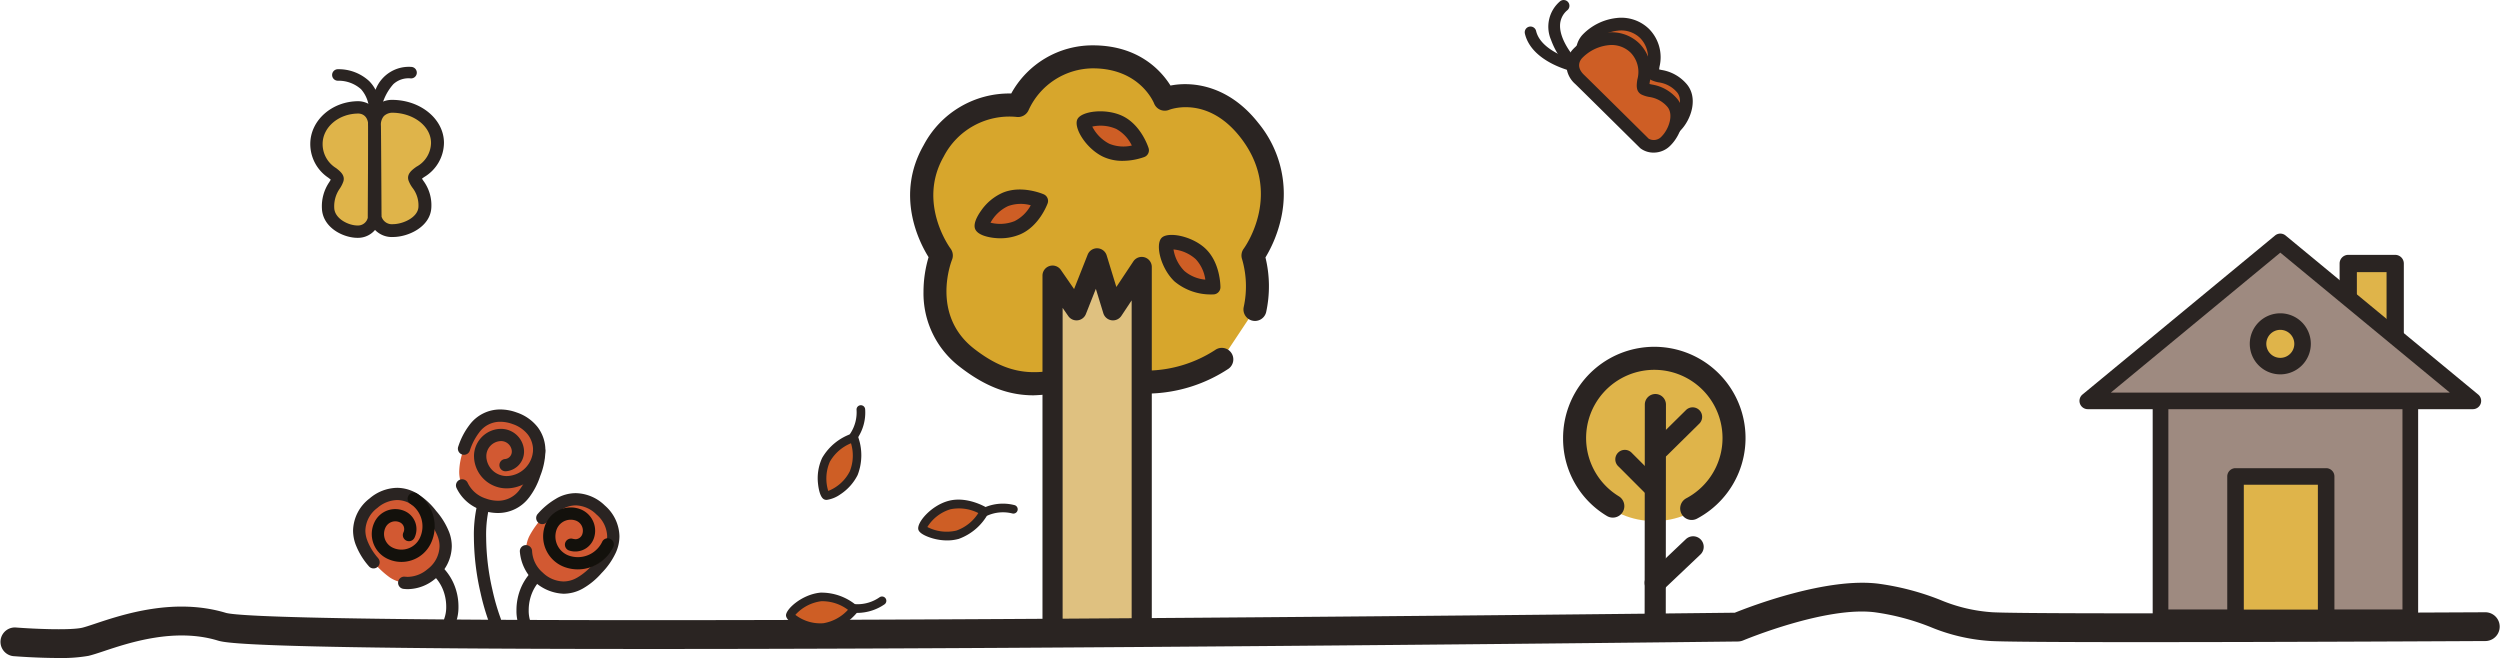 <svg id="floor" xmlns="http://www.w3.org/2000/svg" width="375" height="98.699" viewBox="0 0 375 98.699">
  <g id="Group_146" data-name="Group 146" transform="translate(136.515 6.802)">
    <path id="Path_144" data-name="Path 144" d="M685.79,266.544a20.846,20.846,0,0,1-10.855,3.4l-8.652-.432s.878-1.021-1.925-.367c-5.465,1.277-10.137,2.324-16.774-2.829-7.668-5.955-3.864-15.36-3.864-15.36s-5.755-7.623-1.15-15.68a12.834,12.834,0,0,1,12.659-6.814s3.021-7.306,11.22-7.306c8.344,0,10.788,6.352,10.788,6.352s6.818-2.809,12.659,4.6c7.481,9.494.576,18.843.576,18.843a16.362,16.362,0,0,1,.3,8.089" transform="translate(-639.039 -219.436)" fill="#d7a62c"/>
    <path id="Path_145" data-name="Path 145" d="M651.225,265.666c-3.306,0-6.84-.986-11.043-4.251a13.839,13.839,0,0,1-5.476-11.272,18.281,18.281,0,0,1,.762-5.2c-1.443-2.309-5.01-9.321-.742-16.791a14.514,14.514,0,0,1,13.14-7.759A13.917,13.917,0,0,1,660.1,213.17c6.922,0,10.3,3.862,11.656,6.033,3.247-.649,8.691-.073,13.147,5.58a16.722,16.722,0,0,1,3.42,14.428A19.583,19.583,0,0,1,686,244.985a18.232,18.232,0,0,1,.108,8.186,1.726,1.726,0,1,1-3.364-.775,14.565,14.565,0,0,0-.25-7.146,1.728,1.728,0,0,1,.246-1.582c.246-.337,6-8.441-.542-16.75-4.976-6.315-10.588-4.1-10.644-4.076a1.725,1.725,0,0,1-2.268-.977c-.082-.2-2.19-5.245-9.177-5.245a10.683,10.683,0,0,0-9.628,6.244,1.733,1.733,0,0,1-1.866,1.038,11.075,11.075,0,0,0-10.885,5.966c-3.992,6.987.98,13.716,1.029,13.783a1.725,1.725,0,0,1,.222,1.687c-.132.332-3.193,8.288,3.325,13.349,6.029,4.682,10.13,3.724,15.322,2.512.956-.224,2.658-.621,3.621.384l7.381.369a19.173,19.173,0,0,0,9.813-3.077,1.726,1.726,0,0,1,2.02,2.8,22.473,22.473,0,0,1-11.865,3.728c-.028,0-.058,0-.086,0l-8.652-.432a1.731,1.731,0,0,1-1.113-.483c-.1.019-.209.043-.332.073A31.3,31.3,0,0,1,651.225,265.666Z" transform="translate(-632.696 -213.17)" fill="#2a2422"/>
  </g>
  <g id="Group_147" data-name="Group 147" transform="translate(156.368 37.241)">
    <path id="Path_146" data-name="Path 146" d="M731.72,416.29V363.859l3.6,5.2,3.077-7.793,2.389,7.793,4.315-6.5v53.942" transform="translate(-730.207 -359.754)" fill="#dfc180"/>
    <path id="Path_147" data-name="Path 147" d="M739.6,412.507a1.509,1.509,0,0,1-1.51-1.51V362.061l-1.547,2.33a1.512,1.512,0,0,1-2.7-.395l-1.124-3.668-1.493,3.78a1.51,1.51,0,0,1-2.647.3l-.844-1.221v47.587a1.51,1.51,0,0,1-3.021,0V358.346a1.511,1.511,0,0,1,2.753-.859l1.987,2.876,2.039-5.163a1.512,1.512,0,0,1,2.85.112l1.452,4.74,2.548-3.838a1.51,1.51,0,0,1,2.768.835v53.942A1.507,1.507,0,0,1,739.6,412.507Z" transform="translate(-724.71 -354.245)" fill="#2a2422"/>
  </g>
  <g id="Group_148" data-name="Group 148" transform="translate(146.188 28.429)">
    <path id="Path_148" data-name="Path 148" d="M691.375,319.027s-1.072,2.971-3.517,4.022-5.165.183-5.338-.218c-.14-.326,1.072-2.971,3.517-4.022S691.375,319.027,691.375,319.027Z" transform="translate(-681.435 -317.317)" fill="#ce5e25"/>
    <path id="Path_149" data-name="Path 149" d="M681.393,320.715a8.328,8.328,0,0,1-1.107-.073c-.835-.112-2.291-.429-2.665-1.3-.337-.783.3-1.948.9-2.79a7.738,7.738,0,0,1,3.183-2.65c2.844-1.221,6.061.162,6.2.22a1.081,1.081,0,0,1,.583,1.355c-.05.14-1.264,3.424-4.106,4.645A7.6,7.6,0,0,1,681.393,320.715Zm-1.476-2.337a5.882,5.882,0,0,0,3.61-.235,5.6,5.6,0,0,0,2.427-2.38,5.593,5.593,0,0,0-3.4.125A5.809,5.809,0,0,0,679.918,318.378Z" transform="translate(-677.529 -313.403)" fill="#2a2422"/>
  </g>
  <g id="Group_149" data-name="Group 149" transform="translate(161.492 16.698)">
    <path id="Path_150" data-name="Path 150" d="M762.1,268.806s-2.945,1.139-5.342-.017-3.528-3.778-3.338-4.171c.153-.319,2.945-1.139,5.342.017S762.1,268.806,762.1,268.806Z" transform="translate(-752.329 -262.957)" fill="#ce5e25"/>
    <path id="Path_151" data-name="Path 151" d="M755.354,266.461a6.765,6.765,0,0,1-2.941-.624c-2.565-1.236-4.449-4.352-3.841-5.61.593-1.232,4.268-1.7,6.784-.488,2.788,1.344,3.856,4.68,3.9,4.82a1.078,1.078,0,0,1-.641,1.327A9.843,9.843,0,0,1,755.354,266.461Zm-4.548-5.137a5.891,5.891,0,0,0,2.544,2.57,5.579,5.579,0,0,0,3.39.272,5.594,5.594,0,0,0-2.324-2.483A5.824,5.824,0,0,0,750.805,261.323Z" transform="translate(-748.457 -259.033)" fill="#2a2422"/>
  </g>
  <g id="Group_150" data-name="Group 150" transform="translate(173.835 35.235)">
    <path id="Path_152" data-name="Path 152" d="M817.727,356.743s-3.152.179-5.079-1.659-2.194-4.68-1.894-4.995c.246-.257,3.152-.179,5.079,1.659S817.727,356.743,817.727,356.743Z" transform="translate(-809.573 -348.895)" fill="#ce5e25"/>
    <path id="Path_153" data-name="Path 153" d="M813.585,353.877a8.454,8.454,0,0,1-5.593-1.961c-2.061-1.966-2.9-5.508-1.929-6.52.943-.988,4.585-.3,6.6,1.623,2.237,2.136,2.229,5.638,2.229,5.787a1.08,1.08,0,0,1-1.018,1.066C813.854,353.873,813.751,353.877,813.585,353.877Zm.231-1.083Zm0,0Zm-5.964-5.666a5.9,5.9,0,0,0,1.631,3.228,5.589,5.589,0,0,0,3.142,1.3,5.6,5.6,0,0,0-1.448-3.079A5.791,5.791,0,0,0,807.852,347.128Zm-.613,0Z" transform="translate(-805.662 -344.946)" fill="#2a2422"/>
  </g>
  <g id="Group_153" data-name="Group 153" transform="translate(122.66 60.767)">
    <g id="Group_151" data-name="Group 151" transform="translate(0 4.216)">
      <path id="Path_154" data-name="Path 154" d="M576.234,485.82s1.146,2.943,0,5.342-3.769,3.536-4.162,3.349c-.319-.153-1.146-2.943,0-5.342S576.234,485.82,576.234,485.82Z" transform="translate(-570.834 -485.172)" fill="#ce5e25"/>
      <path id="Path_155" data-name="Path 155" d="M569.832,492.82a.894.894,0,0,1-.393-.08c-.66-.315-.865-1.877-.913-2.348a7.278,7.278,0,0,1,.615-3.858,8.193,8.193,0,0,1,4.553-3.685.647.647,0,0,1,.8.382,8.2,8.2,0,0,1-.024,5.856,7.487,7.487,0,0,1-2.591,2.9A4.682,4.682,0,0,1,569.832,492.82Zm.332-1.118Zm3.31-7.377a6.443,6.443,0,0,0-3.17,2.768,6.3,6.3,0,0,0-.244,4.384,6.137,6.137,0,0,0,3.237-2.952A6.392,6.392,0,0,0,573.474,484.325Z" transform="translate(-568.484 -482.819)" fill="#2a2422"/>
    </g>
    <g id="Group_152" data-name="Group 152" transform="translate(4.784)">
      <path id="Path_156" data-name="Path 156" d="M593.65,470.244a6.329,6.329,0,0,0,1.04-3.964" transform="translate(-593.004 -465.632)" fill="#ce5e25"/>
      <path id="Path_157" data-name="Path 157" d="M591.3,468.537a.655.655,0,0,1-.4-.136.648.648,0,0,1-.114-.906,5.785,5.785,0,0,0,.906-3.539.647.647,0,0,1,1.292-.063,6.954,6.954,0,0,1-1.176,4.393A.644.644,0,0,1,591.3,468.537Z" transform="translate(-590.655 -463.278)" fill="#2a2422"/>
    </g>
  </g>
  <g id="Group_156" data-name="Group 156" transform="translate(137.729 74.939)">
    <g id="Group_154" data-name="Group 154">
      <path id="Path_158" data-name="Path 158" d="M650.6,533.073s-2.695-1.648-5.258-.939-4.147,3.085-4.031,3.506c.095.343,2.695,1.648,5.258.939S650.6,533.073,650.6,533.073Z" transform="translate(-640.659 -531.31)" fill="#ce5e25"/>
      <path id="Path_159" data-name="Path 159" d="M642.647,535.085a7.968,7.968,0,0,1-2.149-.309c-.455-.129-1.955-.608-2.149-1.314-.283-1.021,1.869-3.582,4.482-4.3,2.8-.775,5.649.936,5.77,1.01a.647.647,0,0,1,.235.852,8.193,8.193,0,0,1-4.432,3.83A6.572,6.572,0,0,1,642.647,535.085Zm-2.947-2.013a6.312,6.312,0,0,0,4.358.533,6.414,6.414,0,0,0,3.286-2.628,6.432,6.432,0,0,0-4.169-.57A6.134,6.134,0,0,0,639.7,533.072Zm-.2-.14" transform="translate(-638.324 -528.959)" fill="#2a2422"/>
    </g>
    <g id="Group_155" data-name="Group 155" transform="translate(9.543 0.623)">
      <path id="Path_160" data-name="Path 160" d="M685.55,535.356a6.312,6.312,0,0,1,4.084-.324" transform="translate(-684.903 -534.201)" fill="#ce5e25"/>
      <path id="Path_161" data-name="Path 161" d="M683.2,533.646a.647.647,0,0,1-.3-1.219,6.955,6.955,0,0,1,4.531-.382.647.647,0,1,1-.287,1.262,5.769,5.769,0,0,0-3.642.268A.65.65,0,0,1,683.2,533.646Z" transform="translate(-682.551 -531.846)" fill="#2a2422"/>
    </g>
  </g>
  <g id="Group_160" data-name="Group 160" transform="translate(234.463 52.18)">
    <g id="Group_159" data-name="Group 159">
      <ellipse id="Ellipse_3" data-name="Ellipse 3" cx="12.215" cy="12.126" rx="12.215" ry="12.126" transform="translate(1.45 1.73)" fill="#dfb44a"/>
      <g id="Group_158" data-name="Group 158">
        <path id="Path_162" data-name="Path 162" d="M1150.08,494.51" transform="translate(-1136.394 -479.184)" fill="none" stroke="#262020" stroke-linecap="round" stroke-miterlimit="10" stroke-width="12.434"/>
        <g id="Group_157" data-name="Group 157" transform="translate(7.868 6.926)">
          <path id="Path_163" data-name="Path 163" d="M1144.926,491.1h0a1.587,1.587,0,0,1-1.586-1.586l.028-32.354a1.585,1.585,0,0,1,1.586-1.584h0a1.585,1.585,0,0,1,1.584,1.586l-.028,32.354A1.587,1.587,0,0,1,1144.926,491.1Z" transform="translate(-1138.976 -455.58)" fill="#2a2422"/>
          <path id="Path_164" data-name="Path 164" d="M1149.072,472.261a1.427,1.427,0,0,1-1-2.442l4.9-4.835a1.427,1.427,0,0,1,2,2.03l-4.9,4.835A1.409,1.409,0,0,1,1149.072,472.261Z" transform="translate(-1142.352 -462.631)" fill="#2a2422"/>
          <path id="Path_165" data-name="Path 165" d="M1128.391,501.25a1.421,1.421,0,0,1-1.007-.419l-3.852-3.851a1.427,1.427,0,1,1,2.017-2.017l3.851,3.851a1.427,1.427,0,0,1-1.01,2.436Z" transform="translate(-1123.115 -486.138)" fill="#2a2422"/>
        </g>
        <path id="Path_166" data-name="Path 166" d="M1105.942,449.294a1.727,1.727,0,0,1-.807-3.254,10.231,10.231,0,1,0-10.128-.3,1.726,1.726,0,0,1-1.791,2.952,13.494,13.494,0,0,1-6.566-11.615,13.684,13.684,0,1,1,20.094,12.016A1.679,1.679,0,0,1,1105.942,449.294Z" transform="translate(-1086.65 -423.48)" fill="#2a2422"/>
      </g>
    </g>
    <path id="Path_167" data-name="Path 167" d="M1144.929,563.088a1.586,1.586,0,0,1-1.092-2.736l5.675-5.383a1.586,1.586,0,1,1,2.184,2.3l-5.675,5.383A1.586,1.586,0,0,1,1144.929,563.088Z" transform="translate(-1131.111 -526.257)" fill="#2a2422"/>
  </g>
  <g id="Group_172" data-name="Group 172" transform="translate(311.923 35.046)">
    <g id="Group_167" data-name="Group 167" transform="translate(10.98 23.918)">
      <rect id="Rectangle_137" data-name="Rectangle 137" width="37.466" height="32.462" transform="translate(1.176 1.176)" fill="#9e8a80"/>
      <path id="Path_176" data-name="Path 176" d="M1535.182,489.734h-37.466a1.176,1.176,0,0,1-1.176-1.176V456.1a1.176,1.176,0,0,1,1.176-1.176h37.466a1.176,1.176,0,0,1,1.176,1.176v32.462A1.176,1.176,0,0,1,1535.182,489.734Zm-36.29-2.354h35.114V457.272h-35.114Z" transform="translate(-1496.54 -454.92)" fill="#2a2422"/>
    </g>
    <g id="Group_168" data-name="Group 168" transform="translate(39.019 3.183)">
      <rect id="Rectangle_138" data-name="Rectangle 138" width="7.043" height="12.715" transform="translate(1.295 1.297)" fill="#dfb44a"/>
      <path id="Path_177" data-name="Path 177" d="M1634.827,374.124h-7.043a1.3,1.3,0,0,1-1.295-1.295V360.115a1.3,1.3,0,0,1,1.295-1.295h7.043a1.3,1.3,0,0,1,1.295,1.295V372.83A1.294,1.294,0,0,1,1634.827,374.124Zm-5.748-2.589h4.453V361.409h-4.453Z" transform="translate(-1626.49 -358.82)" fill="#2a2422"/>
    </g>
    <g id="Group_169" data-name="Group 169" transform="translate(22.165 35.179)">
      <rect id="Rectangle_139" data-name="Rectangle 139" width="13.593" height="21.214" transform="translate(1.243 1.241)" fill="#dfb44a"/>
      <path id="Path_178" data-name="Path 178" d="M1563.214,530.805h-13.593a1.241,1.241,0,0,1-1.241-1.241V508.351a1.241,1.241,0,0,1,1.241-1.241h13.593a1.241,1.241,0,0,1,1.241,1.241v21.214A1.239,1.239,0,0,1,1563.214,530.805Zm-12.35-2.481h11.11V509.591h-11.11Z" transform="translate(-1548.38 -507.11)" fill="#2a2422"/>
    </g>
    <g id="Group_170" data-name="Group 170">
      <path id="Path_179" data-name="Path 179" d="M1451.4,373.681h57.767l-28.885-23.851Z" transform="translate(-1450.16 -348.587)" fill="#9e8a80"/>
      <path id="Path_180" data-name="Path 180" d="M1504.659,370.4h-57.767a1.242,1.242,0,0,1-.79-2.2l28.885-23.851a1.237,1.237,0,0,1,1.579,0l28.885,23.851a1.242,1.242,0,0,1-.792,2.2Zm-54.315-2.481h50.863l-25.432-21Z" transform="translate(-1445.651 -344.07)" fill="#2a2422"/>
    </g>
    <g id="Group_171" data-name="Group 171" transform="translate(25.544 11.951)">
      <circle id="Ellipse_4" data-name="Ellipse 4" cx="3.338" cy="3.338" r="3.338" transform="translate(1.241 1.239)" fill="#dfb44a"/>
      <path id="Path_181" data-name="Path 181" d="M1568.619,408.617a4.579,4.579,0,1,1,4.578-4.579A4.584,4.584,0,0,1,1568.619,408.617Zm0-6.676a2.1,2.1,0,1,0,2.1,2.1A2.1,2.1,0,0,0,1568.619,401.941Z" transform="translate(-1564.04 -399.46)" fill="#2a2422"/>
    </g>
  </g>
  <path id="Path_182" data-name="Path 182" d="M8.7,598.051c-3.012,0-6.184-.237-6.715-.278a2.158,2.158,0,0,1,.337-4.3c2.915.227,8.2.442,9.975.045.414-.093,1.141-.334,1.981-.615,4.147-1.381,11.865-3.955,19.594-1.623,2.017.578,19.838,1.471,116.5.928,52.535-.3,104.694-.889,109.847-.949,2.328-.939,13.906-5.39,21.693-4.333a39.422,39.422,0,0,1,9.14,2.417,24.165,24.165,0,0,0,7.843,1.849c6.812.36,73.257,0,73.928,0h.013a2.158,2.158,0,0,1,.011,4.315c-2.742.015-67.244.365-74.18,0a28.027,28.027,0,0,1-9.107-2.108,35.409,35.409,0,0,0-8.232-2.19c-7.353-1-19.717,4.147-19.842,4.2a2.172,2.172,0,0,1-.809.168c-.546.006-55.314.645-110.444.956-111.847.628-116.188-.682-117.614-1.113-6.419-1.935-13.291.354-16.983,1.584-.993.33-1.778.591-2.406.734A23.7,23.7,0,0,1,8.7,598.051Z" transform="translate(0.001 -499.352)" fill="#2a2422"/>
  <g id="Group_175" data-name="Group 175" transform="translate(117.901 88.869)">
    <g id="Group_173" data-name="Group 173">
      <path id="Path_183" data-name="Path 183" d="M559.014,598.38s-1.931,2.5-4.581,2.749-4.973-1.409-5.014-1.845c-.032-.354,1.931-2.5,4.581-2.749S559.014,598.38,559.014,598.38Z" transform="translate(-548.773 -595.869)" fill="#ce5e25"/>
      <path id="Path_184" data-name="Path 184" d="M551.55,599.451a7.708,7.708,0,0,1-3.224-.753c-.425-.2-1.821-.928-1.894-1.7-.086-.919,2.354-3.189,5.165-3.452a8.19,8.19,0,0,1,5.5,2,.647.647,0,0,1,.082.88c-.086.11-2.136,2.723-5.032,3Q551.844,599.451,551.55,599.451Zm-3.718-2.57a6.14,6.14,0,0,0,4.2,1.254,6.433,6.433,0,0,0,3.692-2.013,6.429,6.429,0,0,0-4-1.288A6.292,6.292,0,0,0,547.832,596.881Zm-.136.2Z" transform="translate(-546.43 -593.52)" fill="#2a2422"/>
    </g>
    <g id="Group_174" data-name="Group 174" transform="translate(9.823 0.609)">
      <path id="Path_185" data-name="Path 185" d="M594.96,600.5a6.331,6.331,0,0,0,3.933-1.15" transform="translate(-594.312 -598.701)" fill="#ce5e25"/>
      <path id="Path_186" data-name="Path 186" d="M592.923,598.8a3.879,3.879,0,0,1-.395-.017.647.647,0,0,1,.151-1.286,5.788,5.788,0,0,0,3.5-1.047.647.647,0,1,1,.718,1.077A7.274,7.274,0,0,1,592.923,598.8Z" transform="translate(-591.958 -596.344)" fill="#2a2422"/>
    </g>
  </g>
  <g id="Group_180" data-name="Group 180" transform="translate(46.543 10.027)">
    <g id="Group_177" data-name="Group 177" transform="translate(0 5.153)">
      <g id="Group_176" data-name="Group 176">
        <path id="Path_187" data-name="Path 187" d="M907.443,75.637c-1.862,0-4.339-1.344-4.427-3.515-.1-2.473,1.141-3.39,1.409-4.294s-3.155-1.523-3.155-5.349c0-3.032,2.824-5.489,6.309-5.489,0,0,2.46-.006,2.4,2.947-.024,1.223-.084,13.686-.084,13.7A2.428,2.428,0,0,1,907.443,75.637Z" transform="translate(-900.349 -56.067)" fill="#dfb44a"/>
        <path id="Path_188" data-name="Path 188" d="M904.1,73.206h-.006c-2.168,0-5.234-1.536-5.349-4.4a6.426,6.426,0,0,1,1.111-3.968c.078-.127.153-.25.214-.36-.1-.086-.229-.186-.334-.27A6.075,6.075,0,0,1,897,59.125c0-3.536,3.245-6.415,7.232-6.415h0a3.448,3.448,0,0,1,2.324.993,3.865,3.865,0,0,1,1,2.9c-.009.485-.03,3.159-.082,13.144,0,.358,0,.563,0,.565A3.35,3.35,0,0,1,904.1,73.206Zm.123-18.644c-2.958,0-5.373,2.048-5.373,4.563a4.219,4.219,0,0,0,2.028,3.625c.606.477,1.362,1.068,1.088,1.987a4.54,4.54,0,0,1-.531,1.064,4.62,4.62,0,0,0-.841,2.928c.065,1.6,2.119,2.624,3.5,2.626h0a1.511,1.511,0,0,0,1.528-1.148l0-.47c.05-10,.071-12.681.082-13.17C905.747,54.74,904.582,54.57,904.224,54.561Z" transform="translate(-897 -52.71)" fill="#2a2422"/>
      </g>
    </g>
    <g id="Group_179" data-name="Group 179" transform="translate(8.675 4.952)">
      <g id="Group_178" data-name="Group 178">
        <path id="Path_189" data-name="Path 189" d="M944.43,74.887c2.017,0,4.7-1.344,4.8-3.515.108-2.473-1.236-3.39-1.528-4.294s3.418-1.523,3.418-5.349c0-3.032-3.06-5.489-6.836-5.489a2.638,2.638,0,0,0-2.6,2.947c.026,1.223.091,13.686.091,13.7A2.561,2.561,0,0,0,944.43,74.887Z" transform="translate(-940.711 -55.277)" fill="#dfb44a"/>
        <path id="Path_190" data-name="Path 190" d="M940.917,72.351a3.513,3.513,0,0,1-3.618-2.917c0-.017,0-.207,0-.544-.054-10.012-.078-12.694-.088-13.181a3.577,3.577,0,0,1,3.571-3.931c4.3,0,7.8,2.893,7.8,6.451a6.044,6.044,0,0,1-2.98,5.133c-.1.071-.218.158-.319.235.056.091.123.19.19.293a6.157,6.157,0,0,1,1.217,4.022c-.125,2.889-3.424,4.432-5.757,4.436h0A.008.008,0,0,1,940.917,72.351ZM939.223,69.3a1.613,1.613,0,0,0,1.694,1.124h0c1.519,0,3.767-1.014,3.836-2.594a4.3,4.3,0,0,0-.9-2.874,4.463,4.463,0,0,1-.585-1.081c-.317-.982.518-1.586,1.189-2.071a4.132,4.132,0,0,0,2.184-3.571c0-2.5-2.634-4.527-5.871-4.527a1.909,1.909,0,0,0-1.2.5,1.986,1.986,0,0,0-.444,1.461c.011.494.035,3.187.089,13.209Z" transform="translate(-937.205 -51.777)" fill="#2a2422"/>
      </g>
    </g>
    <path id="Path_191" data-name="Path 191" d="M918.536,37.219a.865.865,0,0,1-.647-.291c-.16-.181-.276-.313-.188-1.081a4.84,4.84,0,0,0-1.182-3.668,5.071,5.071,0,0,0-3.426-1.271A.863.863,0,0,1,913,29.184a6.74,6.74,0,0,1,4.742,1.78,5.4,5.4,0,0,1,.949,1.3l.045-.095a5.336,5.336,0,0,1,5.362-3.331.863.863,0,0,1-.112,1.722,3.357,3.357,0,0,0-2.624.87,7.9,7.9,0,0,0-1.944,4.576c0,.093-.009.186-.013.28a.892.892,0,0,1-.591.882A.874.874,0,0,1,918.536,37.219Z" transform="translate(-908.909 -28.827)" fill="#2a2422"/>
  </g>
  <g id="Group_185" data-name="Group 185" transform="translate(228.711)">
    <g id="Group_182" data-name="Group 182" transform="translate(7.693 2.675)">
      <g id="Group_181" data-name="Group 181">
        <path id="Path_192" data-name="Path 192" d="M1114.069,74.709c1.387-1.392,2.289-4.19.82-5.791-1.674-1.823-3.249-1.545-4.089-1.983s1.277-3.433-1.426-6.136c-2.143-2.143-5.99-1.771-8.592.829a2.6,2.6,0,0,0,.289,3.879c.882.848,9.74,9.615,9.75,9.625A2.521,2.521,0,0,0,1114.069,74.709Z" transform="translate(-1099.095 -58.457)" fill="#ce5e25"/>
        <path id="Path_193" data-name="Path 193" d="M1108.757,73.039a3.255,3.255,0,0,1-2.022-.654l-.479-.475c-5.66-5.6-8.784-8.685-9.286-9.166A3.822,3.822,0,0,1,1095.65,60a3.682,3.682,0,0,1,1.018-2.5,8.341,8.341,0,0,1,5.047-2.466,5.95,5.95,0,0,1,4.887,1.64,6.044,6.044,0,0,1,1.567,5.668c-.019.125-.041.274-.056.4.11.028.235.054.362.082a6.251,6.251,0,0,1,3.668,2c1.953,2.123.762,5.491-.848,7.105h0A3.514,3.514,0,0,1,1108.757,73.039Zm-.768-2.089a1.569,1.569,0,0,0,1.961-.362h0c1.04-1.044,1.869-3.308.794-4.475a4.39,4.39,0,0,0-2.667-1.422,4.461,4.461,0,0,1-1.161-.36c-.893-.466-.747-1.463-.628-2.261a4.155,4.155,0,0,0-1.031-4.046,4.088,4.088,0,0,0-3.359-1.092,6.449,6.449,0,0,0-3.886,1.92c-.261.272-1.025,1.271.276,2.522.509.49,3.64,3.58,9.306,9.185Z" transform="translate(-1095.649 -55.006)" fill="#2a2422"/>
      </g>
    </g>
    <path id="Path_194" data-name="Path 194" d="M1080.387,53.29a.45.45,0,0,1-.054,0c-.259-.017-.552-.035-1.7-1.564a11.8,11.8,0,0,1-1.717-3.135,5,5,0,0,1,1.325-5.767.863.863,0,0,1,1.137,1.3,3.019,3.019,0,0,0-1.113,2.356c-.006,2.138,1.886,4.473,2.507,5.131a.82.82,0,0,1,.194.164.887.887,0,0,1,.2,1.038A.869.869,0,0,1,1080.387,53.29Zm-.693-.356h0Z" transform="translate(-1072.97 -42.606)" fill="#2a2422"/>
    <path id="Path_195" data-name="Path 195" d="M1067.2,67.758a.792.792,0,0,1-.2-.024c-.246-.058-6.009-1.456-6.982-5.619a.863.863,0,0,1,1.681-.395c.608,2.6,4.318,4.007,5.7,4.33a.865.865,0,0,1-.2,1.707Z" transform="translate(-1059.995 -57.074)" fill="#2a2422"/>
    <g id="Group_184" data-name="Group 184" transform="translate(6.25 4.858)">
      <g id="Group_183" data-name="Group 183">
        <path id="Path_196" data-name="Path 196" d="M1107.4,84.839c1.387-1.392,2.289-4.19.82-5.791-1.674-1.823-3.249-1.545-4.089-1.983s1.277-3.433-1.426-6.136c-2.143-2.143-5.99-1.771-8.592.829a2.6,2.6,0,0,0,.289,3.879c.883.848,9.74,9.615,9.751,9.625A2.52,2.52,0,0,0,1107.4,84.839Z" transform="translate(-1092.42 -68.584)" fill="#ce5e25"/>
        <path id="Path_197" data-name="Path 197" d="M1102.069,83.156a3.255,3.255,0,0,1-2.022-.654l-.416-.41c-7.1-7.021-9-8.894-9.351-9.23a3.822,3.822,0,0,1-1.32-2.742,3.681,3.681,0,0,1,1.018-2.5,8.341,8.341,0,0,1,5.047-2.466,5.941,5.941,0,0,1,4.887,1.64,6.044,6.044,0,0,1,1.566,5.668c-.019.125-.041.274-.056.4.11.028.235.054.362.082a6.252,6.252,0,0,1,3.668,2c1.953,2.123.762,5.491-.848,7.105h0A3.5,3.5,0,0,1,1102.069,83.156Zm-.768-2.086a1.566,1.566,0,0,0,1.961-.362h0c1.04-1.044,1.869-3.308.794-4.475a4.4,4.4,0,0,0-2.667-1.424,4.435,4.435,0,0,1-1.161-.36c-.893-.466-.746-1.463-.628-2.261a4.159,4.159,0,0,0-1.029-4.046,4.09,4.09,0,0,0-3.359-1.092,6.443,6.443,0,0,0-3.886,1.92c-.261.272-1.025,1.271.276,2.522.354.341,2.268,2.22,9.371,9.25Z" transform="translate(-1088.959 -65.123)" fill="#2a2422"/>
      </g>
    </g>
  </g>
  <g id="Group_186" data-name="Group 186" transform="translate(52.964 61.421)">
    <path id="Path_198" data-name="Path 198" d="M295.616,526.323a6.406,6.406,0,0,1,2.246,2.652,6.831,6.831,0,0,1,.591,2.79,5.073,5.073,0,0,1-.281,1.774.919.919,0,0,0,1.7.695,6.783,6.783,0,0,0,.419-2.468,8.625,8.625,0,0,0-.755-3.547,8.265,8.265,0,0,0-2.874-3.409.925.925,0,0,0-1.279.235.914.914,0,0,0,.231,1.28m8.821-13.746a19.938,19.938,0,0,0-1.828,8.87,37.869,37.869,0,0,0,.986,8.216,34.811,34.811,0,0,0,1.312,4.525.919.919,0,1,0,1.709-.677,32.841,32.841,0,0,1-1.228-4.255,36.061,36.061,0,0,1-.941-7.809,18.125,18.125,0,0,1,1.633-8.052.918.918,0,1,0-1.644-.818m8.186,12.78a8.244,8.244,0,0,0-2.876,3.4,8.618,8.618,0,0,0-.753,3.545,6.7,6.7,0,0,0,.419,2.471.92.92,0,0,0,1.7-.7,4.984,4.984,0,0,1-.283-1.774,6.786,6.786,0,0,1,.591-2.788,6.382,6.382,0,0,1,2.244-2.65.918.918,0,1,0-1.044-1.51" transform="translate(-284.485 -502.194)" fill="#2a2422"/>
    <path id="Path_199" data-name="Path 199" d="M322.917,483.912h0a5.436,5.436,0,0,1-3.237-2.831,4.973,4.973,0,0,1-.425-2.253,9.971,9.971,0,0,1,.725-3.29,9.833,9.833,0,0,1,1.541-2.965,5.554,5.554,0,0,1,9.725,3.526,12.859,12.859,0,0,1-2.263,6.251,5.113,5.113,0,0,1-6.065,1.562" transform="translate(-303.332 -469.684)" fill="#d25932"/>
    <path id="Path_200" data-name="Path 200" d="M321.546,475.535a9.883,9.883,0,0,1,1.541-2.965,5.555,5.555,0,0,1,9.727,3.526,12.8,12.8,0,0,1-2.263,6.251,5.115,5.115,0,0,1-6.065,1.56,5.425,5.425,0,0,1-3.234-2.831" transform="translate(-304.899 -469.681)" fill="#d25932"/>
    <path id="Path_201" data-name="Path 201" d="M319.052,472.476a8.944,8.944,0,0,1,1.4-2.712l.006-.009a3.878,3.878,0,0,1,3.174-1.6,5.392,5.392,0,0,1,1.847.347,4.876,4.876,0,0,1,2.291,1.592,3.9,3.9,0,0,1,.77,2.395l-.006.2v.011a8.9,8.9,0,0,1-.656,2.969,9.178,9.178,0,0,1-1.407,2.738l0,.007A3.964,3.964,0,0,1,323.243,480a5.348,5.348,0,0,1-1.8-.334,4.531,4.531,0,0,1-2.71-2.341.92.92,0,0,0-1.681.751,6.35,6.35,0,0,0,3.763,3.316,7.062,7.062,0,0,0,2.43.447,5.808,5.808,0,0,0,4.676-2.307l0,.007a10.882,10.882,0,0,0,1.692-3.252,10.767,10.767,0,0,0,.766-3.547l-.917-.022.917.037.007-.272a5.748,5.748,0,0,0-1.141-3.5,6.663,6.663,0,0,0-3.133-2.212,7.227,7.227,0,0,0-2.473-.462A5.727,5.727,0,0,0,319,468.631l.729.561-.721-.57a10.69,10.69,0,0,0-1.683,3.224.921.921,0,1,0,1.73.63" transform="translate(-301.541 -466.31)" fill="#2a2422"/>
    <path id="Path_202" data-name="Path 202" d="M342.66,486.392a4.972,4.972,0,0,1-4.546,4.717,3.971,3.971,0,0,1-4.294-3.627,3.182,3.182,0,0,1,2.9-3.435,2.544,2.544,0,0,1,2.749,2.322,2.043,2.043,0,0,1-1.858,2.2" transform="translate(-314.748 -480.212)" fill="#d25932"/>
    <path id="Path_203" data-name="Path 203" d="M338.385,482.992a4.047,4.047,0,0,1-3.7,3.841l-.263.013a3.053,3.053,0,0,1-3.038-2.8l-.006-.19a2.26,2.26,0,0,1,2.069-2.25l.14-.007a1.624,1.624,0,0,1,1.614,1.489v0l0,.093a1.116,1.116,0,0,1-1.023,1.113.919.919,0,1,0,.158,1.832,2.954,2.954,0,0,0,2.7-2.945l-.009-.242,0,0a3.463,3.463,0,0,0-3.448-3.174l-.293.011a4.1,4.1,0,0,0-3.757,4.087l.015.343a4.894,4.894,0,0,0,4.87,4.486c.14,0,.278-.007.419-.017a5.887,5.887,0,0,0,5.385-5.593.918.918,0,0,0-1.834-.084" transform="translate(-311.393 -476.858)" fill="#2a2422"/>
    <path id="Path_204" data-name="Path 204" d="M367.537,540.4h0a5.455,5.455,0,0,1-1.881-3.871,5.025,5.025,0,0,1,.488-2.24,12.861,12.861,0,0,1,4.522-4.881,5.559,5.559,0,0,1,7.586,7.043,12.863,12.863,0,0,1-4.52,4.872,5.113,5.113,0,0,1-6.195-.923" transform="translate(-339.723 -515.264)" fill="#d25932"/>
    <path id="Path_205" data-name="Path 205" d="M368.114,531.542a9.9,9.9,0,0,1,2.572-2.132,5.559,5.559,0,0,1,7.586,7.04,12.779,12.779,0,0,1-4.518,4.874,5.116,5.116,0,0,1-6.192-.923,5.437,5.437,0,0,1-1.882-3.867" transform="translate(-339.743 -515.264)" fill="#d25932"/>
    <path id="Path_206" data-name="Path 206" d="M365.43,528.834a8.931,8.931,0,0,1,2.343-1.953l.011-.007a4.053,4.053,0,0,1,2.007-.559,4.576,4.576,0,0,1,3.1,1.366,4.457,4.457,0,0,1,1.605,3.267,4.144,4.144,0,0,1-.416,1.774l-.007.011a8.958,8.958,0,0,1-1.763,2.479h0a9.118,9.118,0,0,1-2.36,1.97l-.011,0a4.039,4.039,0,0,1-2,.544,4.606,4.606,0,0,1-3.118-1.34,4.535,4.535,0,0,1-1.586-3.217.919.919,0,1,0-1.838.045,6.878,6.878,0,0,0,6.542,6.354,5.925,5.925,0,0,0,2.906-.779l-.451-.8.44.807a10.91,10.91,0,0,0,2.827-2.332h0a10.889,10.889,0,0,0,2.089-2.967l-.837-.384.833.395a5.983,5.983,0,0,0,.591-2.559,6.278,6.278,0,0,0-2.192-4.617,6.4,6.4,0,0,0-4.356-1.851,5.826,5.826,0,0,0-2.915.8l.453.8-.442-.8a10.868,10.868,0,0,0-2.8,2.309.921.921,0,0,0,1.349,1.254" transform="translate(-336.385 -511.929)" fill="#2a2422"/>
    <path id="Path_207" data-name="Path 207" d="M392.585,546.653a4.971,4.971,0,0,1-6.024,2.576,3.983,3.983,0,0,1-2.546-5.017,3.182,3.182,0,0,1,4.015-2.032,2.538,2.538,0,0,1,1.623,3.206,2.035,2.035,0,0,1-2.565,1.3" transform="translate(-353.967 -525.685)" fill="#d25932"/>
    <path id="Path_208" data-name="Path 208" d="M386.455,539.575a4.054,4.054,0,0,1-3.651,2.3,4.149,4.149,0,0,1-1.258-.2,3.053,3.053,0,0,1-1.955-3.858,2.264,2.264,0,0,1,2.149-1.558,2.218,2.218,0,0,1,.7.112,1.613,1.613,0,0,1,1.036,2.05,1.111,1.111,0,0,1-1.057.766l-.35-.054a.919.919,0,0,0-.57,1.748,2.894,2.894,0,0,0,.919.147,2.954,2.954,0,0,0,2.807-2.037,3.416,3.416,0,0,0,.173-1.079,3.465,3.465,0,0,0-2.384-3.288,4.095,4.095,0,0,0-5.172,2.619l0,0a4.888,4.888,0,0,0,3.133,6.173,5.79,5.79,0,0,0,1.828.293,5.9,5.9,0,0,0,5.31-3.349.919.919,0,0,0-1.659-.792" transform="translate(-349.091 -519.724)" fill="#13110c"/>
    <path id="Path_209" data-name="Path 209" d="M260.564,536.992h0a5.424,5.424,0,0,1-4.087,1.333,4.965,4.965,0,0,1-2.153-.79,12.877,12.877,0,0,1-4.216-5.148,5.552,5.552,0,0,1,8.007-6.548,9.886,9.886,0,0,1,2.434,2.279,10.017,10.017,0,0,1,1.78,2.865,5.12,5.12,0,0,1-1.765,6.009" transform="translate(-248.809 -512.334)" fill="#d25932"/>
    <path id="Path_210" data-name="Path 210" d="M251.864,535.23a9.783,9.783,0,0,1-1.756-2.839,5.552,5.552,0,0,1,8.007-6.549,9.851,9.851,0,0,1,2.434,2.279,10.151,10.151,0,0,1,1.782,2.863,5.119,5.119,0,0,1-1.767,6.009,5.433,5.433,0,0,1-4.087,1.333" transform="translate(-248.809 -512.337)" fill="#d25932"/>
    <path id="Path_211" data-name="Path 211" d="M249.237,531.324a8.846,8.846,0,0,1-1.61-2.585l0-.015a4.193,4.193,0,0,1-.315-1.56,4.378,4.378,0,0,1,1.81-3.392,4.653,4.653,0,0,1,2.95-1.174,3.971,3.971,0,0,1,2.207.69l.013.009a8.9,8.9,0,0,1,2.212,2.082,9.134,9.134,0,0,1,1.633,2.611l0,.009a4.129,4.129,0,0,1,.3,1.53,4.424,4.424,0,0,1-1.793,3.431,4.693,4.693,0,0,1-2.958,1.159,4.273,4.273,0,0,1-.44-.026.92.92,0,1,0-.214,1.828,5.543,5.543,0,0,0,.654.041,6.506,6.506,0,0,0,4.123-1.575,6.266,6.266,0,0,0,2.466-4.855,6.022,6.022,0,0,0-.427-2.2l0,.006a10.874,10.874,0,0,0-1.927-3.116,10.693,10.693,0,0,0-2.654-2.473l-.49.777.5-.772a5.869,5.869,0,0,0-3.215-.99,6.5,6.5,0,0,0-4.115,1.592,6.225,6.225,0,0,0-2.481,4.814,6.08,6.08,0,0,0,.444,2.246l.854-.343-.859.326a10.752,10.752,0,0,0,1.907,3.1.92.92,0,1,0,1.42-1.169" transform="translate(-245.47 -509.011)" fill="#2a2422"/>
    <path id="Path_212" data-name="Path 212" d="M268.108,528.35a4.97,4.97,0,0,1,1.722,6.322,3.974,3.974,0,0,1-5.312,1.832,3.182,3.182,0,0,1-1.467-4.253,2.545,2.545,0,0,1,3.4-1.172,2.041,2.041,0,0,1,.939,2.723" transform="translate(-259.004 -514.964)" fill="#d25932"/>
    <path id="Path_213" data-name="Path 213" d="M264.261,525.766a4.044,4.044,0,0,1,1.4,5.148,3.056,3.056,0,0,1-2.749,1.72,3.014,3.014,0,0,1-1.333-.309,2.264,2.264,0,0,1-1.046-3.023l0,0a1.626,1.626,0,0,1,1.461-.913,1.647,1.647,0,0,1,.71.164,1.108,1.108,0,0,1,.626,1.008,1.142,1.142,0,0,1-.112.49.919.919,0,1,0,1.655.8,2.958,2.958,0,0,0-1.361-3.951,3.493,3.493,0,0,0-1.517-.347,3.457,3.457,0,0,0-3.113,1.944,4.1,4.1,0,0,0,1.888,5.485,4.889,4.889,0,0,0,6.544-2.257,5.9,5.9,0,0,0-2.048-7.494.92.92,0,0,0-1.01,1.538" transform="translate(-255.665 -511.611)" fill="#13110c"/>
  </g>
</svg>
